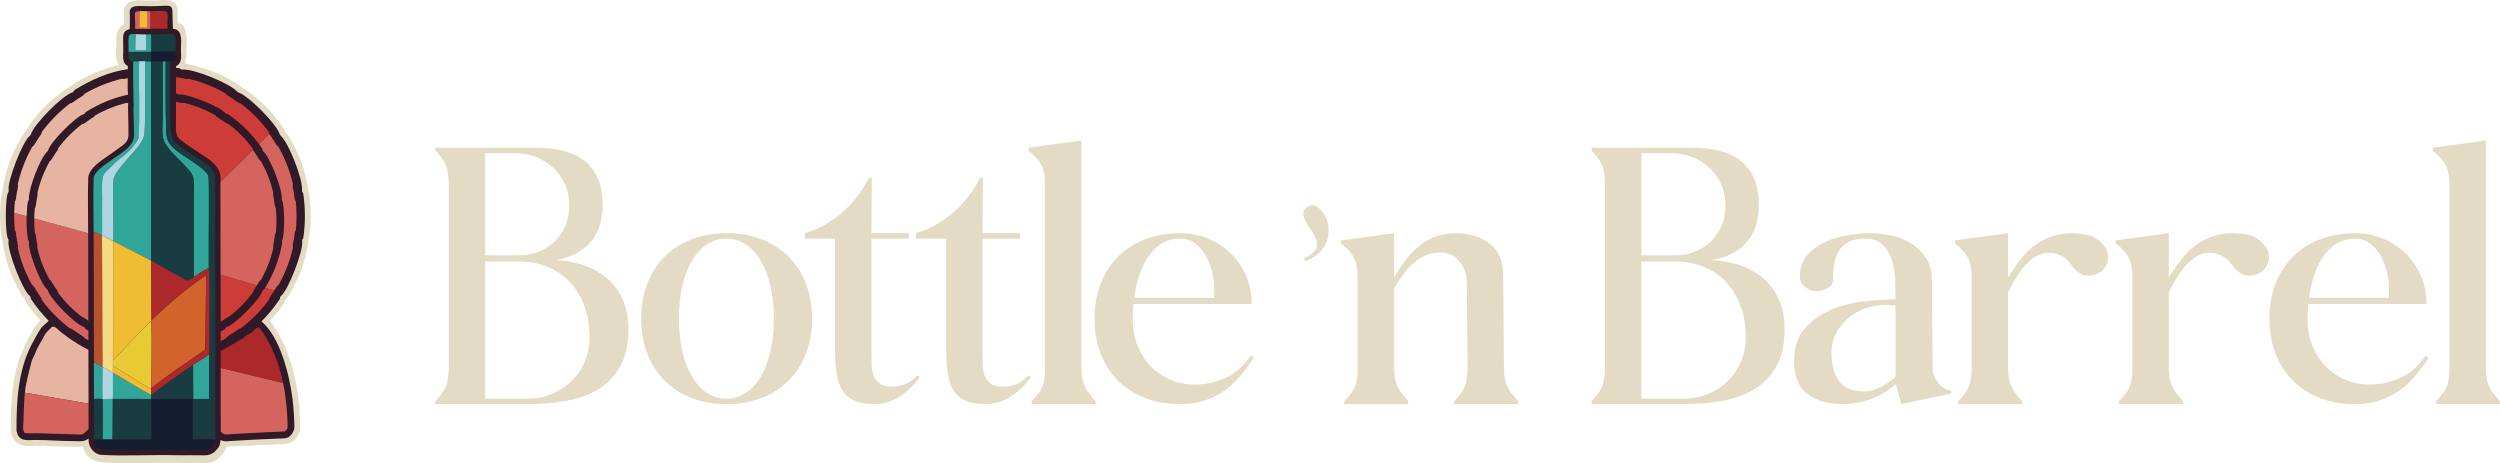 <svg viewBox="0 0 1162.66 215.4" xmlns="http://www.w3.org/2000/svg" id="Layer_2"><defs><style>.cls-1{fill:#e8b4a2;}.cls-2{fill:#f6d980;}.cls-3{fill:#d2632c;}.cls-4{fill:#151c30;}.cls-5{fill:#b7512e;}.cls-6{fill:#acd7e1;}.cls-7{fill:#2fa699;}.cls-8{fill:#ab282b;}.cls-9{fill:#d4645d;}.cls-10{fill:#e3dbc3;}.cls-11{fill:#183c42;}.cls-12{fill:#311928;}.cls-13{fill:#eebd31;}.cls-14{fill:#e8ca35;}.cls-15{fill:#ce3c37;}</style></defs><g id="Content"><path d="M249.16,68.69c4.28,0,8.31.42,12.09,1.27,3.78.85,7.07,2.28,9.89,4.31,2.82,2.03,5.05,4.76,6.68,8.2,1.63,3.44,2.45,7.7,2.45,12.77,0,3.27-.42,6.37-1.27,9.3-.85,2.93-2.17,5.47-3.98,7.61-1.92,2.37-4.34,4.31-7.27,5.83-2.93,1.52-6.2,2.51-9.81,2.96,4.62.11,9.02.88,13.19,2.28,4.17,1.41,7.84,3.44,10.99,6.09,3.16,2.65,5.64,5.95,7.44,9.89,1.8,3.95,2.71,8.57,2.71,13.87,0,7.1-1.3,12.91-3.89,17.42-2.6,4.51-6.06,8.06-10.4,10.66-4.34,2.59-9.36,4.37-15.05,5.33-5.7.96-11.64,1.44-17.84,1.44h-42.62v-1.35c2.59-2.59,4.28-5.02,5.07-7.27.79-2.25,1.18-5.19,1.18-8.8v-84.4c0-3.61-.4-6.54-1.18-8.8-.79-2.25-2.48-4.68-5.07-7.27v-1.35h46.68ZM225.64,118.76h15.9c2.93,0,5.81-.53,8.63-1.61,2.82-1.07,5.33-2.62,7.53-4.65,2.2-2.03,3.95-4.54,5.24-7.53,1.29-2.99,1.89-6.4,1.78-10.23-.11-3.61-.9-6.88-2.37-9.81-1.47-2.93-3.36-5.41-5.67-7.44-2.31-2.03-4.96-3.58-7.95-4.65-2.99-1.07-6-1.61-9.05-1.61h-14.04v47.53ZM245.1,185.4c4.28,0,8.2-.76,11.76-2.28,3.55-1.52,6.62-3.58,9.22-6.17,2.59-2.59,4.59-5.61,6-9.05,1.41-3.44,2.11-7.02,2.11-10.74,0-5.98-.9-11.19-2.71-15.65-1.81-4.45-4.2-8.15-7.19-11.08-2.99-2.93-6.43-5.13-10.32-6.6-3.89-1.46-7.92-2.2-12.09-2.2h-16.24v63.77h19.45Z" class="cls-10"></path><path d="M298.16,148.19c0-5.98.96-11.42,2.88-16.32,1.92-4.91,4.59-9.08,8.03-12.52,3.44-3.44,7.61-6.12,12.52-8.03,4.9-1.92,10.34-2.88,16.32-2.88s11.42.96,16.32,2.88c4.91,1.92,9.08,4.6,12.52,8.03,3.44,3.44,6.12,7.61,8.03,12.52,1.92,4.9,2.88,10.35,2.88,16.32s-.96,11.42-2.88,16.32c-1.92,4.91-4.6,9.08-8.03,12.52-3.44,3.44-7.61,6.12-12.52,8.03-4.9,1.92-10.35,2.88-16.32,2.88s-11.42-.96-16.32-2.88c-4.91-1.92-9.08-4.59-12.52-8.03-3.44-3.44-6.12-7.61-8.03-12.52-1.92-4.9-2.88-10.34-2.88-16.32ZM315.75,148.19c0,5.53.53,10.6,1.61,15.22,1.07,4.62,2.56,8.54,4.48,11.75,1.92,3.21,4.23,5.72,6.94,7.53,2.71,1.8,5.75,2.71,9.13,2.71s6.26-.9,8.96-2.71c2.71-1.8,5.02-4.31,6.93-7.53,1.92-3.21,3.41-7.13,4.48-11.75,1.07-4.62,1.61-9.7,1.61-15.22s-.54-10.74-1.61-15.31c-1.07-4.57-2.57-8.46-4.48-11.67-1.92-3.21-4.23-5.72-6.93-7.53-2.71-1.8-5.7-2.71-8.96-2.71s-6.43.9-9.13,2.71c-2.71,1.8-5.02,4.31-6.94,7.53-1.92,3.21-3.41,7.1-4.48,11.67-1.07,4.57-1.61,9.67-1.61,15.31Z" class="cls-10"></path><path d="M422.69,110.98h-17.42v52.94c0,2.03.03,3.97.08,5.84.06,1.86.39,3.55,1.01,5.07.62,1.52,1.58,2.74,2.88,3.64,1.29.9,3.13,1.35,5.5,1.35,1.58,0,3.38-.28,5.41-.85,2.03-.56,4.17-2.03,6.43-4.4l1.18.85c-2.6,3.61-5.7,6.6-9.3,8.96-3.61,2.37-7.67,3.55-12.18,3.55-3.61,0-6.57-.51-8.88-1.52-2.31-1.01-4.14-2.56-5.5-4.65-1.35-2.08-2.28-4.71-2.79-7.87-.51-3.16-.76-6.82-.76-10.99v-51.93h-14.04v-2.54c5.75-1.58,11.36-4.65,16.83-9.22,5.47-4.57,9.78-10.06,12.94-16.49h1.35l-.17,25.71h17.42v2.54Z" class="cls-10"></path><path d="M474.38,110.98h-17.42v52.94c0,2.03.03,3.97.08,5.84.06,1.86.39,3.55,1.01,5.07.62,1.52,1.58,2.74,2.88,3.64,1.29.9,3.13,1.35,5.5,1.35,1.58,0,3.38-.28,5.41-.85,2.03-.56,4.17-2.03,6.43-4.4l1.18.85c-2.6,3.61-5.7,6.6-9.3,8.96-3.61,2.37-7.67,3.55-12.18,3.55-3.61,0-6.57-.51-8.88-1.52-2.31-1.01-4.14-2.56-5.5-4.65-1.35-2.08-2.28-4.71-2.79-7.87-.51-3.16-.76-6.82-.76-10.99v-51.93h-14.04v-2.54c5.75-1.58,11.36-4.65,16.83-9.22,5.47-4.57,9.78-10.06,12.94-16.49h1.35l-.17,25.71h17.42v2.54Z" class="cls-10"></path><path d="M502.95,65.31v105.21c0,1.92.11,3.61.34,5.07.22,1.47.62,2.79,1.18,3.97.56,1.18,1.27,2.34,2.11,3.47.85,1.13,1.83,2.31,2.96,3.55v1.35h-29.77v-1.35c1.24-1.24,2.28-2.42,3.13-3.55.85-1.13,1.49-2.28,1.95-3.47.45-1.18.76-2.51.93-3.97.17-1.46.25-3.16.25-5.07v-84.4c0-3.95-.57-7.05-1.69-9.3-1.13-2.25-3.16-4.51-6.09-6.77v-1.35l24.69-3.38Z" class="cls-10"></path><path d="M582.11,141.42h-54.97c-.11,1.13-.2,2.23-.25,3.3-.06,1.07-.08,2.23-.08,3.47,0,4.74.76,8.96,2.28,12.69,1.52,3.72,3.55,6.88,6.09,9.47,2.54,2.59,5.47,4.62,8.8,6.09,3.32,1.47,6.79,2.26,10.4,2.37,4.74.23,9.58-.65,14.55-2.62,4.96-1.97,9.24-5.61,12.85-10.91l1.35,1.18c-1.92,2.82-3.95,5.53-6.09,8.12-2.14,2.59-4.57,4.88-7.27,6.85-2.71,1.97-5.78,3.55-9.22,4.74-3.44,1.18-7.36,1.78-11.76,1.78-5.98,0-11.42-.96-16.32-2.88-4.91-1.92-9.08-4.59-12.52-8.03-3.44-3.44-6.12-7.61-8.03-12.52-1.92-4.9-2.88-10.34-2.88-16.32s.96-11.42,2.88-16.32c1.92-4.91,4.59-9.08,8.03-12.52,3.44-3.44,7.61-6.12,12.52-8.03,4.9-1.92,10.34-2.88,16.32-2.88,4.4,0,8.63.79,12.69,2.37,4.06,1.58,7.61,3.83,10.66,6.77,3.04,2.93,5.47,6.4,7.27,10.4,1.8,4,2.71,8.49,2.71,13.45ZM564.52,138.55c.34-2.93.25-6-.25-9.22-.51-3.21-1.41-6.17-2.71-8.88-1.3-2.71-3.02-4.96-5.16-6.77-2.14-1.8-4.68-2.71-7.61-2.71-5.64,0-10.32,2.48-14.04,7.44-3.72,4.96-6.15,11.67-7.27,20.13h37.04Z" class="cls-10"></path><path d="M606.29,120.16c2.82-1.24,4.62-2.56,5.41-3.97.79-1.41.99-2.82.59-4.23-.4-1.41-1.1-2.85-2.11-4.31-1.01-1.46-1.92-2.88-2.71-4.23-.79-1.35-1.24-2.65-1.35-3.89-.11-1.24.62-2.42,2.2-3.55.56-.34,1.18-.51,1.86-.51,1.46,0,2.9.79,4.31,2.37,1.41,1.58,2.39,3.44,2.96,5.58.9,4.06.45,7.67-1.35,10.83-1.8,3.16-4.79,5.58-8.96,7.27l-.85-1.35Z" class="cls-10"></path><path d="M648.34,108.44v20.47c1.69-2.82,3.47-5.47,5.33-7.95,1.86-2.48,3.95-4.65,6.26-6.51,2.31-1.86,4.85-3.33,7.61-4.4,2.76-1.07,5.89-1.61,9.39-1.61,6.31,0,11.59,1.61,15.81,4.82,4.23,3.21,6.34,8.2,6.34,14.97l.34,42.29c0,1.92.11,3.61.34,5.07.22,1.47.62,2.79,1.18,3.97.56,1.18,1.27,2.34,2.11,3.47.85,1.13,1.83,2.31,2.96,3.55v1.35h-29.77v-1.35c1.24-1.24,2.28-2.42,3.13-3.55.85-1.13,1.49-2.28,1.95-3.47.45-1.18.76-2.51.93-3.97.17-1.46.25-3.16.25-5.07l-.34-38.9c0-3.95-1.16-7.3-3.47-10.06-2.31-2.76-5.27-4.14-8.88-4.14-2.6,0-4.93.48-7.02,1.44-2.09.96-4,2.23-5.75,3.81-1.75,1.58-3.33,3.36-4.74,5.33-1.41,1.97-2.74,3.97-3.97,6v36.53c0,1.92.11,3.61.34,5.07.22,1.47.62,2.79,1.18,3.97.56,1.18,1.27,2.34,2.11,3.47.85,1.13,1.83,2.31,2.96,3.55v1.35h-29.77v-1.35c1.24-1.24,2.28-2.42,3.13-3.55.85-1.13,1.49-2.28,1.95-3.47.45-1.18.76-2.51.93-3.97.17-1.46.25-3.16.25-5.07v-41.27c0-3.95-.57-7.05-1.69-9.3-1.13-2.25-3.16-4.51-6.09-6.77v-1.35l24.69-3.38Z" class="cls-10"></path><path d="M786.86,68.69c4.28,0,8.31.42,12.09,1.27,3.78.85,7.07,2.28,9.89,4.31,2.82,2.03,5.05,4.76,6.68,8.2,1.63,3.44,2.45,7.7,2.45,12.77,0,3.27-.42,6.37-1.27,9.3-.85,2.93-2.17,5.47-3.98,7.61-1.92,2.37-4.34,4.31-7.27,5.83-2.93,1.52-6.2,2.51-9.81,2.96,4.62.11,9.02.88,13.19,2.28,4.17,1.41,7.84,3.44,10.99,6.09,3.16,2.65,5.64,5.95,7.44,9.89,1.8,3.95,2.71,8.57,2.71,13.87,0,7.1-1.3,12.91-3.89,17.42-2.6,4.51-6.06,8.06-10.4,10.66-4.34,2.59-9.36,4.37-15.05,5.33-5.7.96-11.64,1.44-17.84,1.44h-42.62v-1.35c2.59-2.59,4.28-5.02,5.07-7.27.79-2.25,1.18-5.19,1.18-8.8v-84.4c0-3.61-.4-6.54-1.18-8.8-.79-2.25-2.48-4.68-5.07-7.27v-1.35h46.68ZM763.35,118.76h15.9c2.93,0,5.81-.53,8.63-1.61,2.82-1.07,5.33-2.62,7.53-4.65,2.2-2.03,3.95-4.54,5.24-7.53,1.29-2.99,1.89-6.4,1.78-10.23-.11-3.61-.9-6.88-2.37-9.81-1.47-2.93-3.36-5.41-5.67-7.44-2.31-2.03-4.96-3.58-7.95-4.65-2.99-1.07-6-1.61-9.05-1.61h-14.04v47.53ZM782.8,185.4c4.28,0,8.2-.76,11.76-2.28,3.55-1.52,6.62-3.58,9.22-6.17,2.59-2.59,4.59-5.61,6-9.05,1.41-3.44,2.11-7.02,2.11-10.74,0-5.98-.9-11.19-2.71-15.65-1.81-4.45-4.2-8.15-7.19-11.08-2.99-2.93-6.43-5.13-10.32-6.6-3.89-1.46-7.92-2.2-12.09-2.2h-16.24v63.77h19.45Z" class="cls-10"></path><path d="M884.24,187.94c0-.22-.14-.82-.42-1.78-.28-.96-.59-2-.93-3.13-.34-1.13-.73-2.59-1.18-4.4-3.38,3.04-7.22,5.36-11.5,6.93-4.29,1.58-8.74,2.37-13.36,2.37-6.65,0-12.07-1.55-16.24-4.65-4.17-3.1-6.26-8.26-6.26-15.48,0-6.09,1.58-10.99,4.74-14.72,3.16-3.72,7.07-6.62,11.76-8.71,4.68-2.09,9.78-3.47,15.31-4.14,5.52-.68,10.66-1.01,15.39-1.01,0-2.59-.06-5.52-.17-8.8-.11-3.27-.59-6.34-1.44-9.22s-2.26-5.3-4.23-7.27c-1.97-1.97-4.82-2.96-8.54-2.96-3.04,0-5.53.51-7.44,1.52-1.92,1.01-3.41,2.4-4.48,4.14-1.07,1.75-1.81,3.78-2.2,6.09-.4,2.31-.59,4.82-.59,7.53,0,1.69-.9,2.99-2.71,3.89-1.81.9-3.38,1.35-4.74,1.35-1.92,0-3.72-.65-5.41-1.94-1.69-1.29-2.54-2.96-2.54-4.99,0-3.95,1.13-7.21,3.38-9.81,2.25-2.59,5.02-4.65,8.29-6.17,3.27-1.52,6.82-2.59,10.66-3.21,3.83-.62,7.27-.93,10.32-.93,3.49,0,6.94.4,10.32,1.18,3.38.79,6.43,2.06,9.13,3.81,2.71,1.75,4.93,4,6.68,6.77,1.75,2.76,2.62,6.17,2.62,10.23l.34,40.93c0,2.26.85,4.46,2.54,6.6,1.69,2.14,3.72,3.38,6.09,3.72v1.35l-23.17,4.91ZM881.53,142.1c-.79-.11-1.52-.2-2.2-.25-.68-.06-1.41-.08-2.2-.08-3.27,0-6.43.54-9.47,1.61-3.04,1.07-5.75,2.6-8.12,4.57-2.37,1.97-4.26,4.34-5.67,7.1-1.41,2.76-2.11,5.84-2.11,9.22,0,5.19,1.13,9.45,3.38,12.77,2.25,3.33,6.2,4.99,11.84,4.99,2.71,0,5.27-.68,7.7-2.03,2.42-1.35,4.71-2.88,6.85-4.57v-33.32Z" class="cls-10"></path><path d="M909.17,111.82l24.69-3.38v20.64c1.92-3.16,4.2-6.37,6.85-9.64,2.65-3.27,5.84-5.86,9.56-7.78,4.06-2.14,8.46-3.21,13.19-3.21,2.93,0,5.61.31,8.03.93,2.42.62,4.59,2.06,6.51,4.31,2.03,2.37,2.82,4.74,2.37,7.1-.45,2.37-1.58,4.23-3.38,5.58-1.81,1.35-3.95,1.94-6.43,1.78-2.48-.17-4.74-1.61-6.77-4.31-.45-.56-.99-1.24-1.61-2.03-.62-.79-1.38-1.49-2.28-2.11-.9-.62-2-1.15-3.3-1.61-1.3-.45-2.79-.62-4.48-.51-1.81.11-3.58.68-5.33,1.69-1.75,1.01-3.38,2.37-4.9,4.06-1.52,1.69-2.96,3.64-4.31,5.83-1.35,2.2-2.6,4.48-3.72,6.85v34.5c0,1.92.11,3.61.34,5.07.22,1.47.62,2.79,1.18,3.97.56,1.18,1.27,2.34,2.11,3.47.85,1.13,1.83,2.31,2.96,3.55v1.35h-29.77v-1.35c1.24-1.24,2.28-2.42,3.13-3.55.85-1.13,1.49-2.28,1.95-3.47.45-1.18.76-2.51.93-3.97.17-1.46.25-3.16.25-5.07v-41.27c0-3.95-.57-7.05-1.69-9.3-1.13-2.25-3.16-4.51-6.09-6.77v-1.35Z" class="cls-10"></path><path d="M983.93,111.82l24.69-3.38v20.64c1.92-3.16,4.2-6.37,6.85-9.64,2.65-3.27,5.84-5.86,9.56-7.78,4.06-2.14,8.46-3.21,13.19-3.21,2.93,0,5.61.31,8.03.93,2.42.62,4.59,2.06,6.51,4.31,2.03,2.37,2.82,4.74,2.37,7.1-.45,2.37-1.58,4.23-3.38,5.58-1.81,1.35-3.95,1.94-6.43,1.78-2.48-.17-4.74-1.61-6.77-4.31-.45-.56-.99-1.24-1.61-2.03-.62-.79-1.38-1.49-2.28-2.11-.9-.62-2-1.15-3.3-1.61-1.3-.45-2.79-.62-4.48-.51-1.81.11-3.58.68-5.33,1.69-1.75,1.01-3.38,2.37-4.9,4.06-1.52,1.69-2.96,3.64-4.31,5.83-1.35,2.2-2.6,4.48-3.72,6.85v34.5c0,1.92.11,3.61.34,5.07.22,1.47.62,2.79,1.18,3.97.56,1.18,1.27,2.34,2.11,3.47.85,1.13,1.83,2.31,2.96,3.55v1.35h-29.77v-1.35c1.24-1.24,2.28-2.42,3.13-3.55.85-1.13,1.49-2.28,1.95-3.47.45-1.18.76-2.51.93-3.97.17-1.46.25-3.16.25-5.07v-41.27c0-3.95-.57-7.05-1.69-9.3-1.13-2.25-3.16-4.51-6.09-6.77v-1.35Z" class="cls-10"></path><path d="M1128.48,141.42h-54.97c-.11,1.13-.2,2.23-.25,3.3-.06,1.07-.08,2.23-.08,3.47,0,4.74.76,8.96,2.28,12.69,1.52,3.72,3.55,6.88,6.09,9.47,2.54,2.59,5.47,4.62,8.8,6.09,3.32,1.47,6.79,2.26,10.4,2.37,4.74.23,9.58-.65,14.55-2.62,4.96-1.97,9.24-5.61,12.85-10.91l1.35,1.18c-1.92,2.82-3.95,5.53-6.09,8.12-2.14,2.59-4.57,4.88-7.27,6.85-2.71,1.97-5.78,3.55-9.22,4.74-3.44,1.18-7.36,1.78-11.76,1.78-5.98,0-11.42-.96-16.32-2.88-4.91-1.92-9.08-4.59-12.52-8.03-3.44-3.44-6.12-7.61-8.03-12.52-1.92-4.9-2.88-10.34-2.88-16.32s.96-11.42,2.88-16.32c1.92-4.91,4.59-9.08,8.03-12.52,3.44-3.44,7.61-6.12,12.52-8.03,4.9-1.92,10.34-2.88,16.32-2.88,4.4,0,8.63.79,12.69,2.37,4.06,1.58,7.61,3.83,10.66,6.77,3.04,2.93,5.47,6.4,7.27,10.4,1.8,4,2.71,8.49,2.71,13.45ZM1110.89,138.55c.34-2.93.25-6-.25-9.22-.51-3.21-1.41-6.17-2.71-8.88-1.3-2.71-3.02-4.96-5.16-6.77-2.14-1.8-4.68-2.71-7.61-2.71-5.64,0-10.32,2.48-14.04,7.44-3.72,4.96-6.15,11.67-7.27,20.13h37.04Z" class="cls-10"></path><path d="M1156.06,65.31v105.21c0,1.92.11,3.61.34,5.07.22,1.47.62,2.79,1.18,3.97.56,1.18,1.27,2.34,2.11,3.47.85,1.13,1.83,2.31,2.96,3.55v1.35h-29.77v-1.35c1.24-1.24,2.28-2.42,3.13-3.55.85-1.13,1.49-2.28,1.95-3.47.45-1.18.76-2.51.93-3.97.17-1.46.25-3.16.25-5.07v-84.4c0-3.95-.57-7.05-1.69-9.3-1.13-2.25-3.16-4.51-6.09-6.77v-1.35l24.69-3.38Z" class="cls-10"></path><path d="M143.77,90.19c-.06-.54-.16-1.15-.42-1.64-1.25-9.68-5.02-19.35-10.63-27.36-5.02-8.36-12.31-15.7-20.6-20.82-7.49-5.51-16.45-8.8-25.5-10.75,0,0-.57-.17-.31-1.51.7-3.45.44-6.49.46-9.8-.09-1.27.15-.45-.25-2.17-.3-2.6-.89-5.14-3.87-5.4-.17-2.13.23-5.71-.2-7.11-1.41-5.44-7.77-3.03-12.06-3.44-3.65.37-7.75-1.07-10.83,1.28-3.25,2.99-1.4,6.12-1.85,9.87-2.95,1.22-4,5.12-3.6,8.53.04,3.27-1.03,7.47,1.28,10.3-8.11,2.07-16.23,5.16-23,10.2-8.28,5.12-15.55,12.44-20.6,20.82-5.62,8.01-9.37,17.67-10.63,27.36-1.08,3.8-1.01,7.93-1.14,11.88.13,3.89.06,7.95,1.11,11.7,1.23,9.71,4.97,19.37,10.57,27.43,1.77,3.52,4.58,6.53,7.14,9.52-2.18,1.68-3.54,4.48-4.8,6.87-1.28,2.04-2.41,4.31-3.25,6.6-5.53,11.9-5.72,25.31-5.76,38.21,1.2,6.4,5.89,7.04,11.48,6.53,2.82,0,5.66.12,8.42.26,4.47.19,9.13.43,13.69.19.77,3.99,4.29,7.08,9.15,7.32,10.1.66,18.44.14,33.93.18,3.88.25,8.14-.02,12.09.08,2.03,0,4,.28,5.73-.77.52-.13,5.41-3.32,5.65-6.86,8.95-.41,19.08-.8,27.53-1.21,3.49-.23,6.05-3.21,6.79-6.61.38-17.71-3.58-36.58-13.88-50.7,2.59-3.02,5.43-6.06,7.22-9.62,5.62-8.02,9.34-17.72,10.58-27.42,1.63-7.1,1.28-14.73.39-21.94Z" class="cls-10"></path><path d="M141.12,90.59c-.05-.4-.07-1.05-.54-1.18-.04-.26-.08-.5-.13-.75.63-4.88-6.15-22.33-9.93-25.57-.14-.21-.28-.43-.41-.64-1.49-4.8-14.48-17.94-19.27-19.47-.2-.14-.42-.28-.62-.42-3.26-3.81-20.39-10.71-25.39-10.2-.24-.04-.5-.08-.75-.13-.38-.74-1.49-.51-2.18-.71,0-.26,0-.53,0-.79,3.36-1.57,2.01-5.57,2.28-8.52.17-4.25.43-8.55-3.75-8.81-.77-13.86,2.21-10.18-12.37-10.54-3.01.1-8.27-1.07-7.72,3.45.11.78.06,6.53,0,7.15-3.89,1.36-2.94,2.89-3.03,9.08.21,2.89-.98,6.68,2.13,8.14v1.49c-8.62,1.19-16.85,4.84-24.29,9.4-.37.23-.9.47-.86.98-.2.14-.42.28-.62.42-4.66,1.41-17.87,14.76-19.27,19.47-.13.21-.28.43-.41.64-3.36,2.28-10.86,21.6-9.94,25.57-.04.24-.08.49-.12.75-1.62,1.22-1.64,20.58-.03,21.89.04.26.08.5.12.75-.97,3.79,6.58,23.46,9.89,25.62.13.21.27.43.41.64-.25.41.16.92.4,1.24,2.36,3.47,5.01,6.71,7.94,9.68-1.2,1.02-2.24,2.04-3.39,3.13-1.78,2.55-3.23,5.43-4.71,8.17-6.27,12.26-6.89,26.26-6.89,39.78.99,5.2,4.66,4.41,8.84,4.31,2.87,0,5.76.13,8.54.27,3.29.16,6.71.29,10.07.28,2.08.13,4.36.24,6.08-1.21-.27,3.46,2.02,6.99,5.56,7.57,10.62.72,22.34-.15,37.55.23,3.17-.03,6.27-.06,9.44,0,2.99.19,5.29-.4,7.12-2.76.79-.81,1.37-1.7,1.49-3,.11-.44.18-.89.24-1.34,1.21.6,2.48.69,3.79.52,5.34-.33,9.35-.59,13.37-.77,2.52-.14,5.6-.23,8.09-.36,2.02-.25,4.24.19,6.12-.62,1.1-.49,2.9-2.54,2.94-4.83-.08-4.7-.39-9.21-.91-13.4-1.47-11.35-5.87-28.55-14.39-35.71,3.01-3.03,5.75-6.34,8.17-9.9.25-.36.64-.79.4-1.24.14-.22.28-.43.41-.64,3.3-2.16,10.85-21.73,9.89-25.62.04-.24.08-.49.11-.75.48-.15.49-.78.55-1.18.88-6.44.89-13.08-.03-19.53Z" class="cls-12"></path><path d="M117.69,69.74l-15.18,14.92c.88-5.92-3.5-9.51-7.45-12.01-3.8-2.62-7.9-4.99-11.52-7.91-1.94-1.75-1.77-4.68-1.71-7.95.1-3.18-.05-6.26,0-9.43.97.03,2.83.86,3.72.45,5.23,1.27,10.24,3.28,14.9,5.98,0,.52,1.27,1.04,1.59,1.32v.07c.15.04,4.07,2.81,4.16,2.44,4.31,3.25,8.11,7.09,11.32,11.43-.07.23,0,.49.15.67Z" class="cls-15"></path><path d="M125.28,62.27h0s-4.83,4.75-4.83,4.75c-3.88-5.25-8.56-9.82-13.92-13.57-.3-.21-.72-.57-1.11-.38-.14-.1-.3-.2-.45-.3-2.19-3.04-18.26-9.49-21.97-8.82-.18-.04-.34-.07-.53-.1-.11-.24-.36-.4-.63-.42.02-2.53.05-5.06.05-7.6.92.15,1.9.31,2.81.5.48,0,2.63.77,3,.28,6.14,1.48,12.01,3.84,17.48,7.02-.06.61,2.02,1.54,2.37,1.87,1.03.47,3.25,2.64,4.24,2.53,5.05,3.81,9.51,8.32,13.27,13.4-.1.3.02.61.21.85Z" class="cls-15"></path><path d="M119.46,132.72c-.41.92-1.86,2.23-1.85,3.26-3.2,4.35-7.01,8.21-11.32,11.48-.14-.05-.27-.04-.41,0v.04c-.46.29-2.75,1.78-3.25,2.1,0-3.42-.02-18.85-.03-21.93l16.86,5.03Z" class="cls-15"></path><path d="M127.58,135.14c-.41.94-2.63,3.34-2.42,4.2-3.77,5.11-8.23,9.63-13.28,13.46-.23-.06-.46-.04-.67.1-1.01.69-2.59,1.79-3.59,2.44-.34.34-2.43,1.26-2.36,1.88-.87.49-1.75,1-2.63,1.44v-4.47c.74-.6,2.17-.91,2.41-1.87.16-.1.3-.2.45-.3,3.71-.93,15.79-13.16,16.67-16.9.1-.15.2-.31.3-.46.44.03.68-.48.87-.79l4.26,1.27Z" class="cls-15"></path><path d="M41.16,185.41v2.31c-8.86-1.53-20.66-3.56-29.59-5.1.47-5.01,2.74-12.86,2.7-12.87.29-1.65,1.09-3.44,1.84-4.77.77-2.26,1.97-4.49,3.2-6.49.17-.38.75-1.17.75-1.17h0c.13-.74.68-1.4,1.05-2.07.21-.33,1.06-1.2,1.17-1.41.24-.27.63-.4.87-.7,1.76-2.83,3.35-.05,5.13,1.19.5.35.36.38.37.38,1.02.63,1.91,1.47,2.91,2.15,2.84,2.05,6.22,4.15,9.55,5.81.05,5.94.01,16.74.06,22.75Z" class="cls-1"></path><path d="M16.2,108.28c-.21-2.22-.32-4.47-.27-6.7l25.08,6.89c.02,3.82.08,36.04.09,40.68-.57-.38-1.97-1.31-2.53-1.66v-.02c-.12-.05-.25-.03-.37-.01-4.3-3.27-8.1-7.12-11.31-11.47.23-.5-1.07-1.92-1.26-2.33-.57-.84-1.44-2.28-1.99-3.15-.12-.18-.3-.31-.52-.35-2.65-4.72-4.6-9.77-5.81-15.05.41-.35-.2-2.19-.2-2.62-.2-1-.42-2.66-.57-3.68-.03-.2-.13-.38-.3-.5,0,0-.03,0-.04-.02Z" class="cls-9"></path><path d="M41.1,158.28c-.63-.34-1.26-.69-1.88-1.05-.03-.23-.14-.45-.35-.58-1.02-.66-2.64-1.7-3.63-2.38-.44-.19-2.09-1.77-2.64-1.46-5.06-3.83-9.52-8.36-13.28-13.46.07-.22.05-.46-.08-.66-.68-1.01-1.75-2.61-2.39-3.63-.33-.36-1.22-2.45-1.85-2.4-3.12-5.53-5.42-11.46-6.81-17.65.15-.17.22-.41.18-.64-.21-1.21-.56-3.09-.73-4.28-.16-.46-.14-2.73-.73-2.93-.27-2.7-.38-5.43-.32-8.14l5.78,1.59c-.11,3.44.07,6.91.54,10.3.06.36.09.92.48,1.07.03.18.06.36.09.53-.72,3.74,5.48,19.81,8.54,22.16.1.16.19.31.3.46.88,3.75,12.89,15.92,16.66,16.9.15.1.31.2.45.3.09.77,1.13.99,1.66,1.43,0,.59,0,3.86,0,4.53Z" class="cls-9"></path><path d="M13.43,92.37s.05.07.08.1c-.03.17-.06.36-.09.53-1.03,1.25-.81,5.77-1.04,7.6l-5.78-1.59c.04-1.82.16-3.65.34-5.47.59-.19.59-2.47.75-2.93,0-1.04,1.08-4.2.55-4.9,1.42-6.19,3.73-12.11,6.86-17.64.22-.02.44-.14.57-.35.65-1.02,1.66-2.66,2.33-3.65.19-.45,1.72-2.12,1.43-2.66,3.76-5.08,8.22-9.59,13.27-13.41.54.31,2.2-1.26,2.64-1.45.8-.76,3.75-2.02,3.97-2.94,5.47-3.18,11.34-5.54,17.48-7.02.56.47,1.98-.19,2.62-.2,0,2.53-.15,5.07.16,7.61-6.85,1.47-13.33,4.13-19.32,7.9-.3.18-.76.45-.73.86-.15.09-.31.2-.45.3-3.68.88-15.78,13.13-16.67,16.84-.1.14-.2.3-.3.45-3.46,3.11-8.76,17.24-8.68,22.02Z" class="cls-1"></path><path d="M59.73,61.75c.44,4.76-3.02,5.93-6.4,8.52-4.73,3.64-11.24,6.81-12.28,12.01-.32,7.98-.02,18.09-.05,26.2l-25.08-6.89c.03-1.62.12-3.26.29-4.87.5-.2.51-2.14.65-2.56.14-1,.45-2.64.63-3.65.04-.22-.02-.44-.14-.6,1.2-5.27,3.17-10.32,5.84-15.03.2-.04.4-.15.52-.35.56-.88,1.43-2.28,1.99-3.14.18-.4,1.48-1.82,1.26-2.32,3.21-4.34,7.01-8.18,11.32-11.43.18.04.37.02.54-.07v.05l3.62-2.49c.33-.28,1.59-.8,1.59-1.32,4.66-2.71,9.67-4.72,14.9-5.98.2.16.46.19.71.12-.26,2.18.22,11.5.09,13.81Z" class="cls-1"></path><path d="M41.19,199.57c-.67.59-1.39,1.14-1.91,1.87-.6.4-1.27.71-2.01.64-8.49-.16-17.09-.68-25.52-.61,0,0,0,0,0,0-.23-.14-.44-.32-.58-.55h0c-.91-1.99-.11-4.31-.24-6.44.13-3.95.25-7.91.65-11.85,8.96,1.55,20.7,3.56,29.59,5.1l.03,11.85Z" class="cls-9"></path><path d="M128.58,102.57c0,1.9-.1,3.82-.29,5.71-.51.21-.5,2.15-.65,2.57-.14,1-.45,2.65-.62,3.67-.04.21.02.43.15.59-1.2,5.28-3.15,10.33-5.81,15.05-.78.22-1.4,2.01-1.91,2.56,0,0,0,0,0,0l-16.86-5.03c-.04-13.43-.03-29.69-.09-43.04l15.18-14.92c.58.86,1.47,2.17,2,3.04.3.33,1.06,2.08,1.61,2.07,2.67,4.71,4.64,9.77,5.84,15.03-.4.36.22,2.18.22,2.62.18,1,.42,2.65.57,3.67.04.22.16.41.34.52.2,1.95.31,3.92.31,5.87Z" class="cls-9"></path><path d="M137.91,100.44c0,2.23-.11,4.49-.34,6.72-.6.19-.57,2.48-.73,2.94,0,1.09-1.08,4.13-.55,4.91-1.4,6.19-3.68,12.12-6.81,17.65-.67,0-1.53,2.07-1.9,2.48,0,0,0,0,0,0l-4.26-1.27h0c3.83-6.23,6.44-13.02,7.8-20.21.06-.36.21-.87-.12-1.15.03-.18.06-.36.09-.53,1.41-1.44,1.41-17.51-.03-18.96-.02-.17-.05-.36-.08-.53.63-3.91-5.47-19.64-8.6-22.12-.1-.15-.2-.31-.3-.45.13-1.04-1.16-2-1.63-2.89l4.83-4.74c.66.99,1.65,2.44,2.27,3.44.33.35,1.23,2.43,1.85,2.37,3.13,5.52,5.44,11.45,6.86,17.64-.51.36.24,2.52.23,2.99.35,1.03.31,4.31,1.06,4.84.23,2.29.36,4.6.36,6.89Z" class="cls-9"></path><path d="M133.77,198.63c-.18.86-.58,1.58-1.35,2.02-3.12.14-6.26.28-9.39.42-5.79.24-10.85.55-16.61.92-.94.09-1.88.15-2.73-.33-.36-.29-.69-.67-1.02-.97-.07-.79,0-27.4-.03-28.24,0,0,0-1.38,0-1.38l29.03,7.03c1.38,6.72,1.99,13.7,2.1,20.52Z" class="cls-9"></path><path d="M131.66,178.11h0s-29.03-7.02-29.03-7.02v-7.98c2.34-.89,4.89-2.82,7.1-3.78.66-.86,3.19-1.76,3.81-2.36.91-1.31,3.05-1.81,3.85-2.59-.05.01-.1.01-.15.02.06-.26.21-.35.4-.39,1.11-.77,1.75-2.11,3.14-1.52,5.52,7.58,9.04,16.42,10.88,25.62Z" class="cls-8"></path><path d="M100.06,204.44s-.03-.04-.05-.05c0,0,0,0,0,0,0,0,0,0,0,0-.12-.05-.24-.06-.41-.07,0,0,0,0,0,0-1.96-.12-3.92-.09-5.9-.09h0c-15.49.09-34.12.04-49.96.1-.17,2.43,1.7,4.73,4.2,4.82,0,0,.03,0,.03,0h0c2.7.15,10.6.07,20.42.04v.05c6.56-.2,14.87.01,21.63-.07,2.76-.25,6.22.93,8.39-1.22.97-.91,1.53-2.17,1.68-3.48,0,0-.01-.01-.01-.02Z" class="cls-4"></path><path d="M89.85,185.53c-.43,5.78-.04,12.89-.18,18.73-4.53,0-14.92.02-19.31.03,0-4.28-.02-14.6-.03-18.74,6.5-.04,13.02-.12,19.51-.03Z" class="cls-4"></path><path d="M95.37,166.11c-.17.12-.35.21-.52.33-1.42.91-3.62,2.3-5.07,3.22l.06,15.86c2.05-.01,5.35,0,7.44,0,0-4.31.03-16.54.02-20.66-.6.26-1.33.83-1.94,1.24ZM70.26,28.49l-2.79-.02c-.2,10.56.41,24.17-.34,34.38-1.33,4.39-4.75,7.44-7.67,10.8-2.29,2.99-5.3,5.77-6.62,9.34-.52,4.98,0,23.77-.2,29.11h0s.1.05.13.07c.02.01.05.03.07.04.03.02.06.03.09.05h0c.82.42,1.67.86,2.51,1.29,5.01,2.53,9.97,5.07,14.92,7.71,0,0,0,0,0,0,0,0-.11-92.76-.11-92.77ZM70.37,121.24s0,.03,0,.03c0,0,0-.03,0-.03ZM93.85,167.07c-.21.11-.39.25-.6.4l.73-.46s-.09.04-.13.07ZM94.97,166.36s-.06.04-.1.07l.2-.13s-.07.04-.1.06ZM95.37,166.11l1.94-1.24c-.6.26-1.33.83-1.94,1.24ZM70.37,121.24s0,.03,0,.03c0,0,0-.03,0-.03ZM93.85,167.07c-.21.11-.39.25-.6.4l.73-.46s-.09.04-.13.07ZM94.97,166.36s-.06.04-.1.07l.2-.13s-.07.04-.1.06ZM95.37,166.11l1.94-1.24c-.6.26-1.33.83-1.94,1.24ZM97.15,89.04c-.06-2.25.08-4.53-.15-6.77-.04-.27-.12-.52-.22-.77-.06-.13-.12-.27-.2-.39-.36-.61-.84-1.14-1.36-1.64h0c-.07-.06-.13-.13-.2-.19h0c-.74-.7-1.56-1.34-2.38-1.96,0,0,0,0,0,0-.3-.21-.59-.43-.9-.65h0c-.31-.22-.64-.45-.95-.67h0c-3.6-2.56-7.61-4.65-10.75-7.78h0c-1.55-1.57-2.49-3.64-2.67-5.83-.49-11.26-.28-22.63-.33-33.9-.43,0-1.02,0-1.45,0l.03,23.43c.25,3.97-.67,9.77.56,13.55,2.51,5.29,7.87,8.86,11.41,13.44,3.84,2.88,2.29,9.95,2.5,14.35,0,0,0,35.66,0,35.66.39-.24.78-.52,1.17-.78,1.06-.73,2.11-1.49,3.21-2.15h0c.38-.22.76-.44,1.15-.6.02-.01.04-.02.05-.03.36-.18,1.1-.59,1.43-.76-.07-11.77.09-24.06.04-35.56ZM94.97,166.36s-.06.04-.1.07l.2-.13s-.07.04-.1.06ZM93.85,167.07c-.21.11-.39.25-.6.4l.73-.46s-.09.04-.13.07ZM70.37,121.24s0,.03,0,.03c0,0,0-.03,0-.03ZM95.37,166.11l1.94-1.24c-.6.26-1.33.83-1.94,1.24ZM94.97,166.36s-.06.04-.1.07l.2-.13s-.07.04-.1.06ZM93.85,167.07c-.21.11-.39.25-.6.4l.73-.46s-.09.04-.13.07ZM70.37,121.24s0,.03,0,.03c0,0,0-.03,0-.03ZM95.37,166.11l1.94-1.24c-.6.26-1.33.83-1.94,1.24ZM70.26,183.7c-6.05-3.19-11.73-7.02-17.72-10.32-.14,4.05.1,8.11-.07,12.16,5.95-.07,11.91.06,17.86.01,0-.57.04-1.32-.07-1.85ZM70.26,183.7c-6.05-3.19-11.73-7.02-17.72-10.32-.14,4.05.1,8.11-.07,12.15,5.95-.07,11.91.06,17.86.02,0-.57.04-1.32-.07-1.85ZM70.26,183.7c-6.05-3.19-11.73-7.02-17.72-10.32-.14,4.05.1,8.11-.07,12.15,5.95-.07,11.91.06,17.86.02,0-.57.04-1.32-.07-1.85ZM70.26,183.7c-6.05-3.19-11.73-7.02-17.72-10.32-.14,4.05.1,8.11-.07,12.15,5.95-.07,11.91.06,17.86.02.03-.43-.06-1.83-.07-1.85ZM70.26,183.7c-6.05-3.19-11.73-7.02-17.72-10.32-.14,4.05.1,8.11-.07,12.15,5.95-.07,11.91.06,17.86.02.03-.43-.06-1.83-.07-1.85ZM70.26,183.7c-6.05-3.19-11.73-7.02-17.72-10.32-.14,4.05.1,8.11-.07,12.15,5.95-.07,11.91.06,17.86.02.03-.43-.06-1.83-.07-1.85ZM70.26,183.7c-6.05-3.19-11.73-7.02-17.72-10.32-.14,4.05.1,8.11-.07,12.15,5.95-.07,11.91.06,17.86.02.03-.43-.06-1.83-.07-1.85ZM70.26,183.7c-6.05-3.19-11.73-7.02-17.72-10.32-.14,4.05.1,8.11-.07,12.15,5.95-.07,11.91.06,17.86.02.03-.43-.06-1.83-.07-1.85ZM43.65,168.51h0c.05,5.26-.02,11.81.06,17.06,1.24,0,2.74-.23,3.95-.01v-14.96c-1-.52-2-1.09-2.99-1.65,0-.09-.52-.27-1.01-.44ZM70.26,183.7c-6.05-3.19-11.73-7.02-17.72-10.32-.14,4.05.1,8.11-.07,12.15,5.95-.07,11.91.06,17.86.02.03-.43-.06-1.83-.07-1.85ZM70.26,183.7c-6.05-3.19-11.73-7.02-17.72-10.32-.14,4.05.1,8.11-.07,12.15,5.95-.07,11.91.06,17.86.02.03-.43-.06-1.83-.07-1.85ZM70.26,183.7c-6.05-3.19-11.73-7.02-17.72-10.32-.14,4.05.1,8.11-.07,12.15,5.95-.07,11.91.06,17.86.02.03-.43-.06-1.83-.07-1.85ZM70.26,183.7c-6.05-3.19-11.73-7.02-17.72-10.32-.14,4.05.1,8.11-.07,12.15,5.95-.07,11.91.06,17.86.02.03-.43-.06-1.83-.07-1.85ZM70.26,183.7c-6.05-3.19-11.73-7.02-17.72-10.32-.14,4.05.1,8.11-.07,12.15,5.95-.07,11.91.06,17.86.02,0-.57.04-1.32-.07-1.85ZM70.26,183.7c-6.05-3.19-11.73-7.02-17.72-10.32-.14,4.05.1,8.11-.07,12.15,5.95-.07,11.91.06,17.86.02,0-.57.04-1.32-.07-1.85ZM70.26,183.7c-6.05-3.19-11.73-7.02-17.72-10.32-.14,4.05.1,8.11-.07,12.15,5.95-.07,11.91.06,17.86.02,0-.57.04-1.32-.07-1.85ZM52.65,112.1h0s0,0,0,0l.03-21.75-.03,21.75ZM52.65,112.1h0s0,0,0,0l.03-21.75-.03,21.75ZM52.65,112.1h0s0,0,0,0l.03-21.75-.03,21.75ZM52.65,112.1h0s0,0,0,0l.03-21.75-.03,21.75ZM52.65,112.1h0s0,0,0,0l.03-21.75-.03,21.75ZM52.65,112.1h0s0,0,0,0l.03-21.75-.03,21.75ZM52.65,112.1h0s0,0,0,0l.03-21.75-.03,21.75ZM52.65,112.1h0s0,0,0,0l.03-21.75-.03,21.75ZM64.7,56c-.1-1.4,0-25.41-.01-27.53l-2.73.02c-.15,6.56.13,14.83.2,21.31-.04.01-.08.03-.12.05l.29,11.81-.08-.04c.93,5.96-5.14,9.03-9.3,12-2.9,2.33-8.56,5.3-9.4,9.03-.25,7.1-.03,17.83-.02,25.05,1.31.56,2.59,1.2,3.88,1.83.16-7.27.05-16.23.05-23.53-.56-3.89,1.94-6.65,4.71-8.95,2.89-2.68,6.01-5.15,8.8-7.93,4.17-3.33,3.91-8.13,3.74-13.11ZM52.65,112.1h0l.03-21.75s-.03,21.75-.03,21.75ZM52.65,112.1h0s0,0,0,0l.03-21.75-.03,21.75ZM52.65,112.1h0s0,0,0,0l.03-21.75-.03,21.75ZM52.65,112.1h0s0,0,0,0l.03-21.75-.03,21.75ZM52.65,112.1h0s0,0,0,0l.03-21.75-.03,21.75ZM52.65,112.1h0s0,0,0,0l.03-21.75-.03,21.75ZM52.65,112.1h0s0,0,0,0l.03-21.75-.03,21.75ZM52.65,112.1h0s0,0,0,0l.03-21.75-.03,21.75ZM52.65,112.1h0s0,0,0,0l.03-21.75-.03,21.75ZM52.47,185.54c-1.6.05-3.21.03-4.81.02.14,6.24.03,12.5.02,18.74,1.56-.03,3.13-.07,4.69,0l.11-18.76h0Z" class="cls-7"></path><path d="M100.14,203.98c-.02.17-.04.33-.07.49,0,0-.01-.01-.02-.02-.02-.01-.03-.04-.05-.05,0,0,0,0,0,0,0,0,0,0,0,0-.12-.05-.24-.05-.41-.07,0,0,0,0,0,0,0,0,0,0-.01,0-3.31-.17-6.56-.06-9.9-.06,0-2.92.02-8.88.02-11.72,0-2.33-.15-4.68.16-7,2.05-.01,5.35,0,7.44,0-.18-19.47.51-41.66-.19-60.94-.17-14.17.33-28.42-.1-42.33-.04-.27-.12-.52-.22-.77-.06-.13-.12-.27-.2-.39-.36-.61-.85-1.14-1.36-1.64h0c-.07-.06-.13-.13-.2-.19h0c-.74-.7-1.56-1.34-2.38-1.96,0,0,0,0,0,0-.29-.23-.59-.44-.9-.65h0c-.31-.22-.63-.45-.95-.67h0c-3.59-2.56-7.61-4.65-10.75-7.78h0c-1.05-1.11-1.91-2.42-2.3-3.9-.19-.62-.29-1.28-.37-1.94-.51-10.86-.23-23.2-.33-33.9h1.18c.45.03.93-.13.96.5.05.59,0,5.12,0,5.83-.01,4.51-.03,10.24-.04,14.75.03,1.73-.09,3.53-.05,5.81.04.3-.03.68.19.88-.04,4.2-.34,8.54,3.59,11.22,3.12,2.13,6.26,4.43,9.5,6.36,3.1,2.28,7.05,4.24,7.72,8.41-.17,39.56.12,82.1.06,121.74Z" class="cls-11"></path><path d="M100.01,204.39s0,0,0,0c0,0,0,0,0,0,.01,0,.03.02.04.03,0-.01-.02-.03-.03-.04ZM99.61,204.32h-.03c.11.01.22.02.3.04-.07-.01-.16-.03-.27-.04ZM99.21,204.29s-.04,0-.06,0c.03,0,.06,0,.09,0,0,0-.02,0-.03,0ZM99,204.28c-.08,0-.17,0-.25,0,.11,0,.21,0,.32.01-.02,0-.04,0-.07,0ZM98.21,204.25s-.1,0-.15,0c.08,0,.16,0,.24,0-.03,0-.06,0-.09,0ZM91.13,204.24c-.11,0-.21,0-.31,0,.07,0,.34,0,.4,0h-.09ZM89.67,204.25h0c.14,0,.61.01.93,0-.2,0-.51,0-.93,0ZM89.79,169.67c-6.33,4.3-13.54,9.37-19.53,14.04,0,.03.11,1.42.07,1.85,6.45-.04,13.08-.12,19.52-.03l-.06-15.86ZM89.8,185.86c0,.05-.01.12-.02.18.01-.11.02-.22.04-.33,0,.05-.01.1-.02.14ZM89.73,186.65c0,.06,0,.12,0,.18,0-.09.01-.22.02-.32,0,.05,0,.09-.01.14ZM89.65,188.95c0-.08,0-.17,0-.25-.01.38,0,.76,0,1.14,0-.3,0-.59,0-.89ZM70.33,185.56v5.61c.01-1.31,0-4.28,0-5.61ZM89.79,169.67c-6.33,4.3-13.54,9.37-19.53,14.04,0,.03.11,1.41.07,1.85-5.95.04-11.91-.09-17.86-.02-.04,5.41-.08,13.3-.11,18.77,3.81,0,14.06,0,18-.01-.01-4.39-.02-14.49-.03-18.73,6.45-.04,13.08-.12,19.52-.03l-.06-15.86ZM89.91,82.38c-3.2-6.48-10.67-10.32-13.74-16.91-1.23-3.75-.32-9.62-.56-13.55,0,0-.03-23.43-.03-23.43-.08,0-5.23,0-5.31,0,0,0,.11,92.75.11,92.75,5.63,3.19,11.27,6.44,17.03,9.4.9-.55,1.82-1.09,2.67-1.72-.19-8.02.36-39.21-.17-46.54ZM52.47,185.54c-.04,5.41-.08,13.29-.11,18.76h0l.11-18.76h0ZM52.47,185.54c-.04,5.41-.08,13.29-.11,18.76h0l.11-18.76h0ZM52.47,185.54c-.04,5.41-.08,13.29-.11,18.76h0l.11-18.76h0ZM52.47,185.54c-.04,5.41-.08,13.29-.11,18.76h0l.11-18.76h0ZM52.47,185.54c-.04,5.41-.08,13.29-.11,18.76h0l.11-18.76h0ZM52.47,185.54c-.04,5.41-.08,13.29-.11,18.76h0l.11-18.76h0ZM52.47,185.54c-.04,5.41-.08,13.29-.11,18.76h0l.11-18.76h0ZM43.71,185.57c.01,6.14,0,12.6.01,18.75,1.31,0,2.64.03,3.95-.03,0-6.24.14-12.52-.02-18.74-1.21-.22-2.71,0-3.95.01ZM52.47,185.54c-.04,5.41-.08,13.29-.11,18.76h0l.11-18.76h0ZM52.47,185.54c-.04,5.41-.08,13.29-.11,18.76h0l.11-18.76h0ZM52.47,185.54c-.04,5.41-.08,13.29-.11,18.76h0l.11-18.76h0ZM52.47,185.54c-.04,5.41-.08,13.29-.11,18.76h0l.11-18.76h0ZM52.47,185.54c-.04,5.41-.08,13.29-.11,18.76h0l.11-18.76h0ZM52.47,185.54c-.04,5.41-.08,13.29-.11,18.76h0l.11-18.76h0Z" class="cls-11"></path><path d="M69.98,13.38l-.09.09c-2.34-.11-4.69,0-7.04-.03.29-9.67-2.31-8.08,7.18-8.2,0,1.24.16,7.48-.05,8.13Z" class="cls-9"></path><path d="M77.87,13.35c-1.94.04-5.91-.06-7.79.04h0s-.19.08-.19.08c.44-.64.09-6.93.15-8.23,10.25-.34,7.53-.79,7.84,8.1Z" class="cls-8"></path><path d="M70.31,27.57c-.01.3-.02.62-.05.92-2.58-.02-5.72-.03-8.3,0-2.85.62-2.13-2.51-2.11-4.37,3.48-.04,7.02.06,10.48-.05,0,1.16.02,2.34-.03,3.5Z" class="cls-11"></path><path d="M81.6,24.02c-2.81.04-8.56-.06-11.28.04h0s-.28.08-.28.08l.14-.09c.31-.65.08-6.9.07-8.13,12.01.54,11.73-3.02,11.35,8.1Z" class="cls-11"></path><path d="M68.44,12.73h-3.46c0-2.46-.03-5.04.09-7.51,1.01.05,2.23.11,3.36.06,0,0,0,7.45,0,7.45Z" class="cls-13"></path><path d="M81.23,28.22c-1.18.73-2.87.09-4.2.27-2.25,0-4.5.05-6.76,0,.11-1.47.04-2.96.05-4.43,2.7-.11,8.52,0,11.3-.04,0,1.05.36,3.48-.4,4.2Z" class="cls-4"></path><path d="M67.47,28.47c-.92-.02-1.85,0-2.78,0-.3,8.16.47,27.76-.28,35.53-2.14,5.69-8.16,8.83-12.24,13.04-1.68,1.64-3.8,3.2-4.46,5.55-.56,3.31-.06,9.49-.23,12.92-.06,3.95.09,10.25-.04,14.13,0-.01-.02-.1-.02-.12,1.76.76,3.72,1.88,5.23,2.57v.09h0c.2-5.53-.32-24.07.19-29.19,1.32-3.58,4.33-6.35,6.62-9.34,2.91-3.36,6.34-6.4,7.67-10.8.75-10.23.13-23.8.34-34.38ZM52.54,173.38l-.03-.07c-1.64-.82-3.22-1.86-4.84-2.71.02,3.81-.15,11.25-.01,14.96,1.61,0,3.21.03,4.82-.02.17-4.05-.07-8.11.07-12.16Z" class="cls-6"></path><path d="M70.25,15.92c-.82.05-1.58.08-2.29.09,0,.1-.02,7.39-.02,7.39h-5.01c0-2.46-.04-5.08.14-7.54.02,0,.04,0,.06,0-3.92-.23-3.48.07-3.29,8.26h0c3.42-.04,6.89.06,10.29-.04l.03-.02c.31-.65.08-6.9.07-8.13Z" class="cls-7"></path><path d="M62.94,23.41c0-2.47-.04-5.09.14-7.55,1.46.05,3.24.2,4.89.15,0,0-.02,7.39-.02,7.39h-5.01Z" class="cls-6"></path><path d="M70.55,157.5c-.05,7.01.02,16.27-.29,23.15,0,.08,0,.17,0,.25-5.43-2.8-12.23-7.64-17.57-10.62,0-.05,0-.1,0-.15-.04-.03-.09-.05-.13-.07,0,.05,0,.09,0,.14-.03-.89-.04-1.8,0-2.69,0,.03,0,.06.01.09,4.83-5.17,9.71-10.3,14.68-15.34h0c1.06-1.08,2.11-2.15,3.17-3.21l.12,8.45Z" class="cls-14"></path><path d="M95.87,128.02s-.38,34.6-.38,34.61c-8.21,5.64-17.41,11.7-25.15,17.92.15-9.93.27-21.71.11-31.69,7.82-7.43,16.34-14.93,25.42-20.84Z" class="cls-3"></path><path d="M70.26,183.7c-6.05-3.19-11.73-7.02-17.72-10.32l-.03-.07c.09-1.02.04-2.09.06-3.12h0c5.39,3.01,12.21,7.88,17.69,10.7h0c.01.84-.05,2.04,0,2.81Z" class="cls-13"></path><path d="M70.45,148.74s-.02.28-.01.3c-1.06,1.07-2.12,2.13-3.17,3.21h0c-4.93,5.02-9.8,10.1-14.59,15.26,0-.08,0-.2-.01-.28-.03.03-.05.05-.08.07v.2c-.08-3.66.08-44.4.06-55.32h0s0-.08,0-.08c.02,0,.1.05.13.07.05.03.1.06.16.09,5.82,2.98,11.66,5.91,17.42,9,.04,6.49.05,21.2.08,27.48Z" class="cls-13"></path><path d="M47.69,170.03c0,.19,0,.38-.01.57-1.02-.52-2.01-1.09-3-1.65,0-.09-.52-.27-1.01-.44-.03-12.45-.1-48.54-.12-60.81,1.31.56,2.59,1.2,3.88,1.83.1,15.36.23,32.73.21,48.2-.03,4.07.14,8.24.07,12.3Z" class="cls-5"></path><path d="M52.64,112.1c-.05,15.89-.03,52.39-.13,61.22-1.64-.82-3.22-1.86-4.84-2.71.11-4.26-.09-8.61-.05-12.88.03-15.48-.12-32.82-.2-48.2,1.76.76,3.72,1.88,5.23,2.57Z" class="cls-2"></path><path d="M97.43,135.44c-.07,8.71-.1,20.84-.12,29.43-.78.35-1.67,1.09-2.46,1.57,0,0-.87.55-.87.56-7.94,4.99-16.31,11.01-23.72,16.7.13-1.03-.13-2.13.08-3.16,7.73-6.22,16.94-12.28,25.15-17.92,0,0,.38-34.6.38-34.61-9.08,5.91-17.59,13.41-25.42,20.84,0-6.4-.08-21.02-.08-27.62,5.63,3.19,11.27,6.44,17.03,9.4,0,0,0,0,0,0,1.31-.79,2.58-1.63,3.84-2.5,1.06-.73,2.11-1.49,3.21-2.15h0c.39-.24.8-.45,1.21-.63.36-.18,1.1-.59,1.43-.76.17,1.6.27,8.29.33,10.84Z" class="cls-8"></path></g></svg>